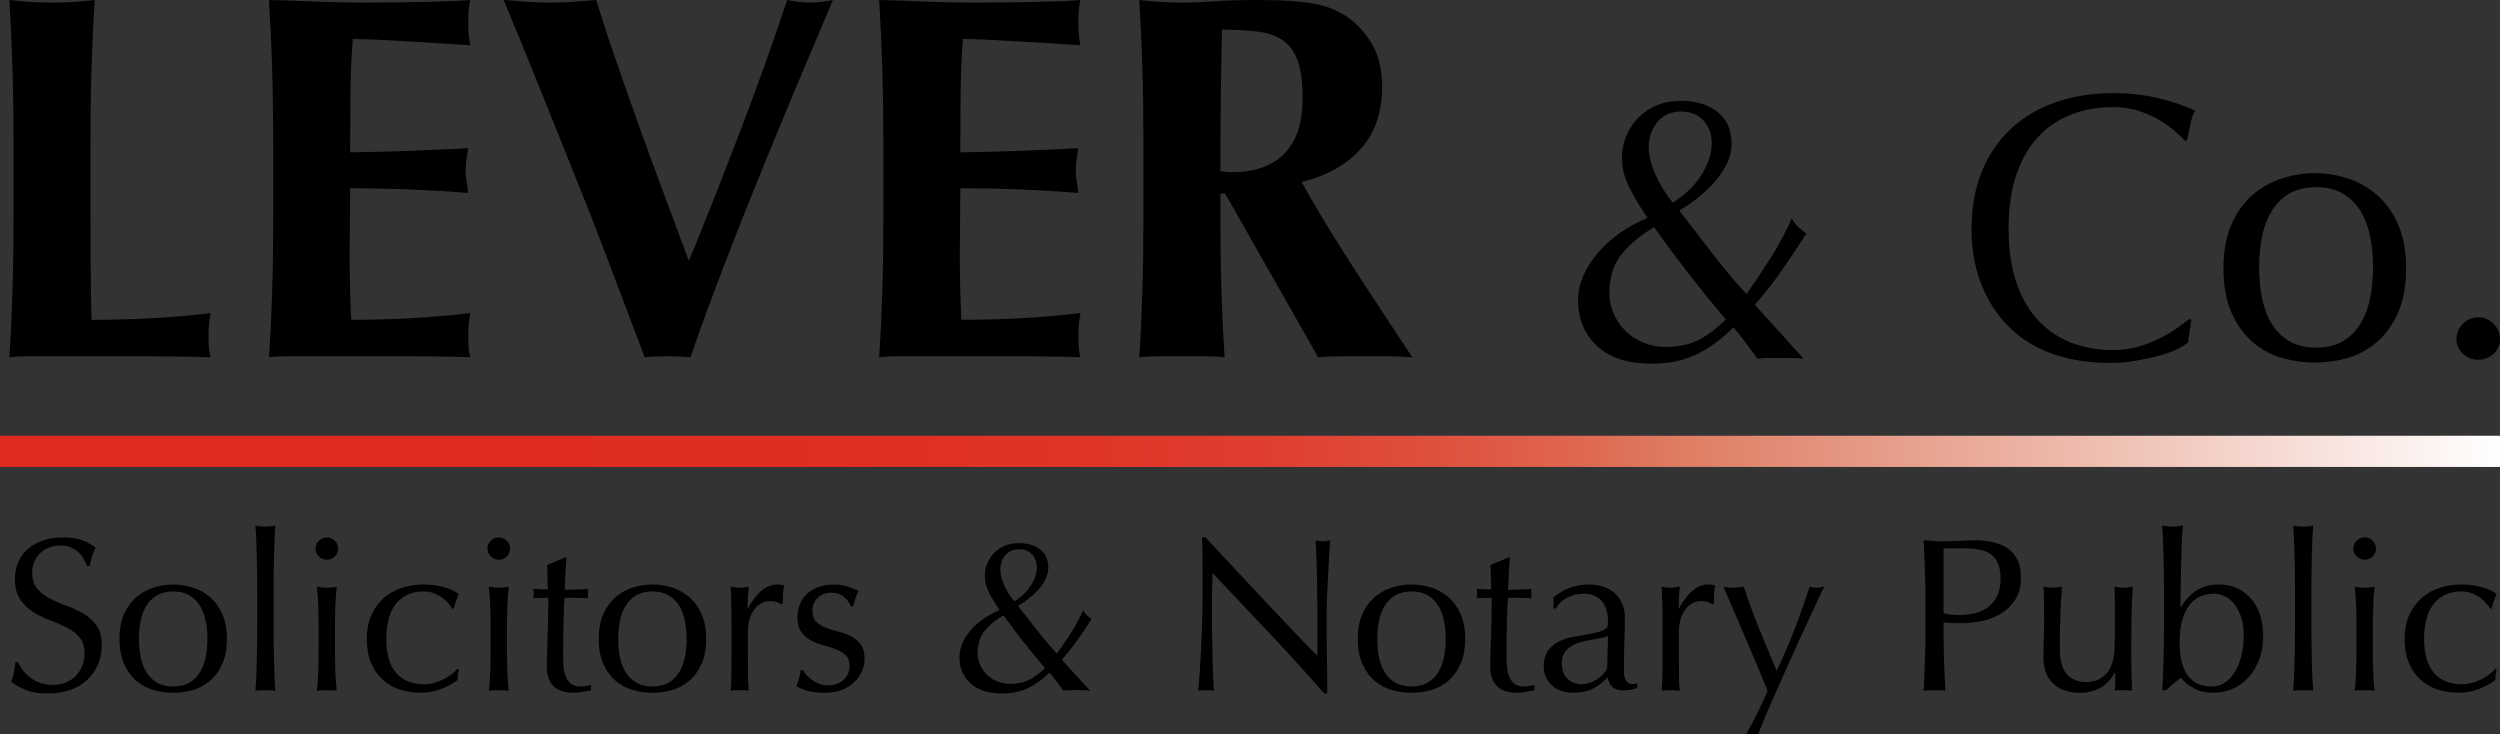 <?xml version="1.0" encoding="utf-8"?>
<!-- Generator: Adobe Illustrator 28.3.0, SVG Export Plug-In . SVG Version: 6.00 Build 0)  -->
<svg version="1.1" id="Layer_1" xmlns="http://www.w3.org/2000/svg" xmlns:xlink="http://www.w3.org/1999/xlink" x="0px" y="0px"
	 viewBox="0 0 1371.64 402.88" style="enable-background:new 0 0 1371.64 402.88;" xml:space="preserve">
<rect x="0" y="0" width="1371.64" height="402.88" fill="#333333" stroke="none"/>
<style type="text/css">
	.st0{fill:url(#SVGID_1_);}
</style>
<g>
	<path d="M6.84,36.95C6.46,24.68,5.89,12.37,5.13,0c3.23,0.38,6.75,0.71,10.56,1c3.8,0.29,8.08,0.43,12.84,0.43
		c4.75,0,9.03-0.14,12.84-0.43c3.8-0.29,7.32-0.62,10.56-1c-0.76,12.37-1.33,24.68-1.71,36.95c-0.38,12.27-0.57,26.3-0.57,42.09
		v38.81c0,10.84,0.04,21.31,0.14,31.39c0.09,10.09,0.24,18.83,0.43,26.25c10.84,0,21.69-0.29,32.53-0.86
		c10.84-0.57,21.78-1.52,32.82-2.85c-0.38,2.1-0.67,4-0.86,5.71c-0.19,1.71-0.29,4.09-0.29,7.13c0,3.05,0.09,5.42,0.29,7.13
		c0.19,1.71,0.47,3.14,0.86,4.28c-5.14-0.19-11.46-0.33-18.98-0.43c-7.52-0.1-17.84-0.14-30.96-0.14c-11.61,0-21.02,0-28.25,0
		c-7.04,0-12.7,0-16.98,0s-7.52,0.04-9.7,0.14c-2.19,0.09-4.04,0.24-5.56,0.43c0.76-11.79,1.33-23.83,1.71-36.1
		c0.38-12.27,0.57-26.3,0.57-42.09V79.04C7.41,63.26,7.22,49.22,6.84,36.95z"/>
	<path d="M149.29,36.95c-0.38-12.27-0.95-24.58-1.71-36.95c8.56,0.19,17.02,0.48,25.4,0.86c8.37,0.38,16.84,0.57,25.4,0.57
		c14.08,0,26.58-0.14,37.52-0.43c10.94-0.29,18.31-0.62,22.11-1c-0.76,3.05-1.14,7.04-1.14,11.98c0,3.05,0.09,5.42,0.29,7.13
		c0.19,1.71,0.47,3.62,0.86,5.71c-5.52-0.38-11.56-0.76-18.12-1.14c-6.56-0.38-12.94-0.76-19.12-1.14
		c-6.18-0.38-11.75-0.66-16.69-0.86c-4.95-0.19-8.47-0.29-10.56-0.29c-0.76,10.46-1.19,20.83-1.28,31.1
		c-0.1,10.27-0.14,20.64-0.14,31.1c12.36-0.19,23.54-0.47,33.53-0.86c9.99-0.38,20.4-0.86,31.25-1.43
		c-0.57,3.24-0.95,5.71-1.14,7.42c-0.19,1.71-0.29,3.52-0.29,5.42c0,1.53,0.14,3.09,0.43,4.71c0.29,1.62,0.62,3.95,1,6.99
		c-21.69-1.71-43.28-2.57-64.78-2.57c0,6.09-0.05,12.18-0.14,18.26c-0.1,6.09-0.14,12.18-0.14,18.26c0,12.37,0.29,24.26,0.86,35.67
		c10.84,0,21.69-0.29,32.53-0.86c10.84-0.57,21.78-1.52,32.82-2.85c-0.38,2.1-0.67,4-0.86,5.71c-0.19,1.71-0.29,4.09-0.29,7.13
		c0,3.05,0.09,5.42,0.29,7.13c0.19,1.71,0.47,3.14,0.86,4.28c-5.14-0.19-11.46-0.33-18.98-0.43c-7.52-0.1-17.84-0.14-30.96-0.14
		c-11.61,0-21.02,0-28.25,0c-7.04,0-12.7,0-16.98,0s-7.52,0.04-9.7,0.14c-2.19,0.09-4.04,0.24-5.56,0.43
		c0.76-11.79,1.33-23.83,1.71-36.1c0.38-12.27,0.57-26.3,0.57-42.09V79.04C149.86,63.26,149.67,49.22,149.29,36.95z"/>
	<path d="M377.93,143.25c9.89-24.16,19.5-48.46,28.82-72.91C416.07,45.9,424.45,22.45,431.87,0c4.75,0.95,8.94,1.43,12.56,1.43
		c3.61,0,7.8-0.47,12.56-1.43c-4.76,11.23-10.46,24.73-17.12,40.52c-6.66,15.79-13.6,32.53-20.83,50.22
		c-7.23,17.69-14.37,35.67-21.4,53.93c-7.04,18.26-13.32,35.38-18.83,51.36c-3.81-0.38-7.99-0.57-12.56-0.57
		c-4.57,0-8.75,0.19-12.56,0.57c-2.85-7.61-6.33-16.84-10.42-27.68c-4.09-10.84-8.47-22.35-13.13-34.53
		c-4.66-12.17-9.56-24.63-14.7-37.38c-5.14-12.74-10.09-25.06-14.84-36.95c-4.76-11.89-9.23-22.97-13.41-33.24
		C283,15.98,279.39,7.23,276.35,0c4.37,0.38,8.7,0.71,12.98,1c4.28,0.29,8.51,0.43,12.7,0.43c4.18,0,8.37-0.14,12.56-0.43
		c4.18-0.29,8.37-0.62,12.56-1c3.23,10.66,6.89,21.88,10.99,33.67c4.09,11.8,8.32,23.83,12.7,36.1
		c4.37,12.27,8.89,24.59,13.55,36.95C369.04,119.09,373.55,131.26,377.93,143.25z"/>
	<path d="M484.06,36.95c-0.38-12.27-0.95-24.58-1.71-36.95c8.56,0.19,17.02,0.48,25.4,0.86c8.37,0.38,16.84,0.57,25.4,0.57
		c14.08,0,26.58-0.14,37.52-0.43c10.94-0.29,18.31-0.62,22.11-1c-0.76,3.05-1.14,7.04-1.14,11.98c0,3.05,0.09,5.42,0.29,7.13
		c0.19,1.71,0.47,3.62,0.86,5.71c-5.52-0.38-11.56-0.76-18.12-1.14c-6.56-0.38-12.94-0.76-19.12-1.14
		c-6.18-0.38-11.75-0.66-16.69-0.86c-4.95-0.19-8.47-0.29-10.56-0.29c-0.76,10.46-1.19,20.83-1.28,31.1
		c-0.1,10.27-0.14,20.64-0.14,31.1c12.36-0.19,23.54-0.47,33.53-0.86c9.99-0.38,20.4-0.86,31.25-1.43
		c-0.57,3.24-0.95,5.71-1.14,7.42c-0.19,1.71-0.29,3.52-0.29,5.42c0,1.53,0.14,3.09,0.43,4.71c0.29,1.62,0.62,3.95,1,6.99
		c-21.69-1.71-43.28-2.57-64.78-2.57c0,6.09-0.05,12.18-0.14,18.26c-0.1,6.09-0.14,12.18-0.14,18.26c0,12.37,0.29,24.26,0.86,35.67
		c10.84,0,21.69-0.29,32.53-0.86c10.84-0.57,21.78-1.52,32.82-2.85c-0.38,2.1-0.67,4-0.86,5.71c-0.19,1.71-0.29,4.09-0.29,7.13
		c0,3.05,0.09,5.42,0.29,7.13c0.19,1.71,0.47,3.14,0.86,4.28c-5.14-0.19-11.46-0.33-18.98-0.43c-7.52-0.1-17.84-0.14-30.96-0.14
		c-11.61,0-21.02,0-28.25,0c-7.04,0-12.7,0-16.98,0s-7.52,0.04-9.7,0.14c-2.19,0.09-4.04,0.24-5.56,0.43
		c0.76-11.79,1.33-23.83,1.71-36.1c0.38-12.27,0.57-26.3,0.57-42.09V79.04C484.63,63.26,484.44,49.22,484.06,36.95z"/>
	<path d="M669.59,106.15v11.7c0,15.79,0.19,29.82,0.57,42.09c0.38,12.27,0.95,24.3,1.71,36.1c-3.24-0.38-6.76-0.57-10.56-0.57
		c-3.81,0-8.09,0-12.84,0c-4.76,0-9.04,0-12.84,0c-3.81,0-7.33,0.19-10.56,0.57c0.76-11.79,1.33-23.83,1.71-36.1
		c0.38-12.27,0.57-26.3,0.57-42.09V79.04c0-15.79-0.19-29.82-0.57-42.09c-0.38-12.27-0.95-24.58-1.71-36.95
		c3.23,0.38,6.75,0.71,10.56,1c3.8,0.29,8.08,0.43,12.84,0.43c5.14,0,10.99-0.24,17.55-0.71c6.56-0.47,14.7-0.71,24.4-0.71
		c7.23,0,13.41,0.19,18.55,0.57c5.14,0.38,9.56,0.95,13.27,1.71c3.71,0.76,6.94,1.76,9.7,3c2.76,1.24,5.37,2.71,7.85,4.42
		c5.71,4.19,10.22,9.37,13.55,15.55c3.33,6.18,4.99,13.55,4.99,22.11c0,13.89-3.81,25.21-11.41,33.96
		c-7.61,8.75-18.55,14.94-32.82,18.55c9.13,16.17,18.93,32.29,29.39,48.37c10.46,16.08,20.92,32.01,31.39,47.8
		c-4.38-0.38-8.66-0.57-12.84-0.57c-4.19,0-8.47,0-12.84,0c-4.38,0-8.7,0-12.98,0c-4.28,0-8.61,0.19-12.98,0.57l-51.08-89.89H669.59
		z M714.68,53.65c0-8.37-0.86-15.03-2.57-19.98c-1.71-4.94-4.33-8.7-7.85-11.27c-3.52-2.57-8.09-4.23-13.7-4.99
		c-5.61-0.76-12.32-1.14-20.12-1.14c-0.57,25.87-0.86,51.75-0.86,77.62c1.14,0.19,2.23,0.33,3.28,0.43c1.04,0.1,2.04,0.14,3,0.14
		c12.56,0,22.16-3.38,28.82-10.13C711.35,77.57,714.68,67.34,714.68,53.65z"/>
	<path d="M889.92,86.81c0-4.48,0.8-8.61,2.41-12.39c1.6-3.78,3.84-7.1,6.7-9.97c2.86-2.87,6.25-5.11,10.16-6.72
		c3.91-1.61,8.23-2.42,12.98-2.42c8.09,0,14.76,1.99,20,5.98c5.23,3.99,7.85,9.84,7.85,17.53c0,3.92-0.91,7.7-2.72,11.34
		c-1.82,3.64-4.16,7.03-7.01,10.18c-2.86,3.15-5.97,6.02-9.32,8.61c-3.35,2.59-6.56,4.8-9.63,6.61
		c6.28,8.12,12.42,16.06,18.43,23.83c6,7.77,12.14,15.09,18.43,21.94c5.03-7.14,9.6-13.96,13.71-20.47
		c4.12-6.51,7.85-13.54,11.2-21.1c0.84,1.82,1.99,3.4,3.45,4.72c1.47,1.33,2.96,2.56,4.5,3.68c-4.33,6.72-8.66,13.23-12.98,19.53
		c-4.33,6.3-9.42,12.81-15.29,19.53l26.8,29.61c-2.23-0.28-4.47-0.42-6.7-0.42c-2.23,0-4.47,0-6.7,0c-1.96,0-3.95,0-5.97,0
		c-2.03,0-4.01,0.14-5.97,0.42c-1.12-1.54-2.83-3.88-5.13-7.03c-2.3-3.15-4.99-6.54-8.06-10.18c-6.14,6.16-12.74,11.02-19.79,14.59
		c-7.05,3.57-15.53,5.35-25.44,5.35c-5.44,0-10.57-0.67-15.39-1.99c-4.82-1.33-9.04-3.46-12.67-6.4c-3.63-2.94-6.53-6.61-8.69-11.02
		c-2.17-4.41-3.25-9.55-3.25-15.43c0-4.62,0.97-9.13,2.93-13.54c1.95-4.41,4.64-8.61,8.06-12.6c3.42-3.99,7.43-7.59,12.04-10.81
		c4.61-3.22,9.63-5.95,15.08-8.19c-4.05-5.88-7.4-11.48-10.05-16.8C891.25,97.45,889.92,92.13,889.92,86.81z M883.01,160.94
		c0,3.78,0.77,7.46,2.3,11.02c1.53,3.57,3.66,6.72,6.39,9.45c2.72,2.73,5.97,4.9,9.74,6.51c3.77,1.61,7.88,2.42,12.35,2.42
		c7.12,0,13.19-1.29,18.22-3.88c5.03-2.59,9.98-6.33,14.87-11.23c-7.12-8.4-13.89-16.73-20.31-24.99
		c-6.42-8.26-12.77-16.8-19.05-25.62c-7.68,4.62-13.68,9.66-18.01,15.12C885.17,145.19,883.01,152.26,883.01,160.94z M939.13,78.62
		c0-5.04-1.5-9.2-4.5-12.49c-3-3.29-7.09-4.94-12.25-4.94c-5.44,0-9.77,1.89-12.98,5.67c-3.21,3.78-4.82,8.47-4.82,14.07
		c0,4.2,1.22,9.1,3.66,14.7c2.44,5.6,5.62,10.78,9.53,15.54c7.12-4.48,12.46-9.69,16.02-15.64
		C937.35,89.58,939.13,83.94,939.13,78.62z"/>
	<path d="M1194.52,191.56c-2.69,1.32-5.94,2.49-9.74,3.53c-3.8,1.04-8.05,1.97-12.74,2.8c-4.7,0.83-9.6,1.25-14.71,1.25
		c-10.91,0-20.99-1.56-30.25-4.67c-9.25-3.11-17.23-7.85-23.93-14.22c-6.7-6.37-11.95-14.15-15.74-23.36
		c-3.8-9.2-5.7-19.69-5.7-31.46c0-11.76,1.9-22.25,5.7-31.46c3.8-9.2,9.11-16.99,15.95-23.36c6.84-6.36,15.02-11.21,24.55-14.53
		c9.53-3.32,20.02-4.98,31.49-4.98c9.11,0,17.43,0.93,24.96,2.8c7.53,1.87,14.19,4.12,19.99,6.75c-1.11,1.94-2,4.57-2.69,7.89
		c-0.69,3.32-1.24,6.09-1.66,8.31l-1.24,0.41c-1.38-1.66-3.31-3.53-5.8-5.61c-2.49-2.08-5.39-4.08-8.7-6.02
		c-3.31-1.94-7.04-3.56-11.19-4.88c-4.14-1.31-8.7-1.97-13.67-1.97c-8.15,0-15.71,1.32-22.68,3.94
		c-6.98,2.63-13.05,6.68-18.23,12.15c-5.18,5.47-9.22,12.39-12.12,20.76c-2.9,8.38-4.35,18.31-4.35,29.8
		c0,11.49,1.45,21.42,4.35,29.8c2.9,8.38,6.94,15.3,12.12,20.76c5.18,5.47,11.26,9.52,18.23,12.15c6.97,2.63,14.53,3.94,22.68,3.94
		c4.97,0,9.56-0.62,13.78-1.87c4.21-1.25,8.08-2.73,11.6-4.46c3.52-1.73,6.7-3.6,9.53-5.61c2.83-2.01,5.21-3.77,7.15-5.29l0.83,0.83
		l-1.86,12.25C1199.18,189.04,1197.21,190.25,1194.52,191.56z"/>
	<path d="M1219.91,147.29c0-9.52,1.48-17.6,4.43-24.25c2.95-6.65,6.84-12.04,11.65-16.17c4.81-4.13,10.21-7.14,16.19-9.03
		c5.98-1.89,11.92-2.84,17.84-2.84c6.05,0,12.03,0.95,17.94,2.84c5.91,1.89,11.27,4.9,16.08,9.03c4.81,4.13,8.69,9.52,11.65,16.17
		c2.95,6.65,4.43,14.73,4.43,24.25c0,9.52-1.48,17.61-4.43,24.25c-2.96,6.65-6.84,12.04-11.65,16.17
		c-4.81,4.13-10.17,7.03-16.08,8.71c-5.91,1.68-11.89,2.52-17.94,2.52c-5.91,0-11.86-0.84-17.84-2.52
		c-5.98-1.68-11.38-4.58-16.19-8.71c-4.81-4.13-8.7-9.52-11.65-16.17C1221.39,164.89,1219.91,156.81,1219.91,147.29z
		 M1239.48,146.71c0,5.68,0.5,11.15,1.51,16.43c1.01,5.27,2.72,9.97,5.14,14.09c2.42,4.13,5.65,7.4,9.68,9.84
		c4.03,2.43,9,3.65,14.92,3.65c5.91,0,10.89-1.22,14.92-3.65c4.03-2.43,7.26-5.71,9.68-9.84c2.42-4.12,4.13-8.82,5.14-14.09
		c1.01-5.27,1.51-10.75,1.51-16.43s-0.5-11.15-1.51-16.43c-1.01-5.27-2.72-9.97-5.14-14.09c-2.42-4.12-5.65-7.4-9.68-9.84
		c-4.03-2.43-9.01-3.65-14.92-3.65c-5.92,0-10.89,1.22-14.92,3.65c-4.03,2.43-7.26,5.71-9.68,9.84c-2.42,4.13-4.13,8.82-5.14,14.09
		S1239.48,141.03,1239.48,146.71z"/>
	<path d="M1347.77,186.03c0-3.22,1.18-6.02,3.56-8.4c2.37-2.38,5.16-3.57,8.38-3.57c3.21,0,6,1.19,8.38,3.57
		c2.37,2.38,3.56,5.18,3.56,8.4c0,3.22-1.19,5.92-3.56,8.08c-2.38,2.17-5.17,3.25-8.38,3.25c-3.21,0-6-1.09-8.38-3.25
		C1348.96,191.95,1347.77,189.25,1347.77,186.03z"/>
	<path d="M12.49,367.68c1.09,1.48,2.43,2.82,4,4.02c1.58,1.2,3.41,2.18,5.52,2.94c2.1,0.76,4.45,1.14,7.03,1.14
		c2.67,0,5.07-0.46,7.22-1.38c2.14-0.92,3.96-2.16,5.46-3.72c1.49-1.56,2.65-3.4,3.46-5.52c0.81-2.12,1.21-4.38,1.21-6.78
		c0-3.68-0.95-6.6-2.85-8.77c-1.9-2.16-4.27-3.96-7.09-5.4c-2.83-1.44-5.88-2.76-9.16-3.96c-3.27-1.2-6.33-2.7-9.16-4.5
		c-2.83-1.8-5.2-4.1-7.09-6.9c-1.9-2.8-2.85-6.56-2.85-11.29c0-3.36,0.61-6.42,1.82-9.19c1.21-2.76,2.97-5.14,5.28-7.15
		c2.3-2,5.07-3.56,8.31-4.68c3.23-1.12,6.87-1.68,10.91-1.68c3.88,0,7.24,0.46,10.07,1.38c2.83,0.92,5.46,2.34,7.88,4.26
		c-0.73,1.36-1.33,2.8-1.82,4.32c-0.49,1.52-0.97,3.44-1.46,5.76h-1.45c-0.41-1.12-0.95-2.34-1.64-3.66
		c-0.69-1.32-1.62-2.54-2.79-3.66c-1.17-1.12-2.57-2.06-4.18-2.82c-1.62-0.76-3.56-1.14-5.82-1.14c-2.26,0-4.35,0.36-6.25,1.08
		c-1.9,0.72-3.56,1.74-4.97,3.06c-1.42,1.32-2.51,2.9-3.27,4.74c-0.77,1.84-1.15,3.84-1.15,6c0,3.76,0.95,6.72,2.85,8.89
		c1.9,2.16,4.26,3.98,7.09,5.46c2.83,1.48,5.88,2.8,9.16,3.96c3.27,1.16,6.33,2.58,9.16,4.26c2.83,1.68,5.19,3.84,7.09,6.48
		c1.9,2.64,2.85,6.16,2.85,10.57c0,3.68-0.67,7.17-2,10.45c-1.33,3.28-3.27,6.15-5.82,8.59c-2.55,2.44-5.66,4.32-9.34,5.64
		c-3.68,1.32-7.86,1.98-12.55,1.98c-5.01,0-9.08-0.66-12.19-1.98c-3.11-1.32-5.72-2.82-7.82-4.5c0.73-1.84,1.23-3.5,1.52-4.98
		c0.28-1.48,0.55-3.38,0.79-5.7h1.46C10.53,364.74,11.4,366.2,12.49,367.68z"/>
	<path d="M65.55,350.57c0-5.44,0.87-10.07,2.61-13.87c1.74-3.8,4.02-6.88,6.85-9.25c2.83-2.36,6-4.08,9.52-5.16
		c3.52-1.08,7.01-1.62,10.49-1.62c3.56,0,7.07,0.54,10.55,1.62c3.48,1.08,6.63,2.8,9.46,5.16c2.83,2.36,5.11,5.44,6.85,9.25
		c1.74,3.8,2.61,8.43,2.61,13.87c0,5.44-0.87,10.07-2.61,13.87c-1.74,3.8-4.02,6.89-6.85,9.25c-2.83,2.36-5.98,4.02-9.46,4.98
		c-3.48,0.96-6.99,1.44-10.55,1.44c-3.48,0-6.97-0.48-10.49-1.44c-3.52-0.96-6.69-2.62-9.52-4.98c-2.83-2.36-5.11-5.44-6.85-9.25
		C66.42,360.64,65.55,356.02,65.55,350.57z M76.22,350.57c0,3.36,0.3,6.6,0.91,9.73c0.61,3.12,1.64,5.9,3.09,8.35
		c1.46,2.44,3.4,4.38,5.82,5.82c2.43,1.44,5.42,2.16,8.97,2.16c3.56,0,6.55-0.72,8.97-2.16c2.43-1.44,4.37-3.38,5.82-5.82
		c1.46-2.44,2.49-5.22,3.09-8.35c0.61-3.12,0.91-6.36,0.91-9.73s-0.3-6.6-0.91-9.73c-0.61-3.12-1.64-5.9-3.09-8.35
		c-1.45-2.44-3.4-4.38-5.82-5.82c-2.43-1.44-5.42-2.16-8.97-2.16c-3.56,0-6.55,0.72-8.97,2.16c-2.43,1.44-4.37,3.38-5.82,5.82
		c-1.46,2.44-2.49,5.22-3.09,8.35C76.53,343.97,76.22,347.21,76.22,350.57z"/>
	<path d="M141.05,314.07c-0.04-3.2-0.1-6.36-0.18-9.49c-0.08-3.12-0.18-6.1-0.3-8.95c-0.12-2.84-0.26-5.26-0.42-7.26
		c2.26,0.4,4.08,0.6,5.46,0.6c1.37,0,3.19-0.2,5.46-0.6c-0.16,2-0.3,4.42-0.42,7.26c-0.12,2.84-0.22,5.82-0.3,8.95
		c-0.08,3.12-0.14,6.29-0.18,9.49c-0.04,3.2-0.06,6.16-0.06,8.89v21.73c0,2.72,0.02,5.69,0.06,8.89c0.04,3.2,0.1,6.36,0.18,9.49
		c0.08,3.12,0.18,6.08,0.3,8.89c0.12,2.8,0.26,5.12,0.42,6.96c-1.86-0.16-3.68-0.24-5.46-0.24c-1.78,0-3.6,0.08-5.46,0.24
		c0.16-1.84,0.3-4.16,0.42-6.96c0.12-2.8,0.22-5.76,0.3-8.89c0.08-3.12,0.14-6.28,0.18-9.49c0.04-3.2,0.06-6.16,0.06-8.89v-21.73
		C141.11,320.23,141.09,317.27,141.05,314.07z"/>
	<path d="M173.13,300.98c0-1.68,0.61-3.12,1.82-4.32c1.21-1.2,2.67-1.8,4.37-1.8c1.7,0,3.15,0.6,4.37,1.8
		c1.21,1.2,1.82,2.64,1.82,4.32c0,1.68-0.61,3.12-1.82,4.32c-1.21,1.2-2.67,1.8-4.37,1.8c-1.7,0-3.15-0.6-4.37-1.8
		C173.73,304.1,173.13,302.66,173.13,300.98z M174.82,344.33c0-3.6-0.06-7.39-0.18-11.35c-0.12-3.96-0.38-7.66-0.79-11.11
		c2.26,0.4,4.08,0.6,5.46,0.6c1.37,0,3.19-0.2,5.46-0.6c-0.41,3.44-0.67,7.15-0.79,11.11c-0.12,3.96-0.18,7.75-0.18,11.35v12.49
		c0,3.6,0.06,7.39,0.18,11.35c0.12,3.96,0.38,7.55,0.79,10.75c-1.86-0.16-3.68-0.24-5.46-0.24c-1.78,0-3.6,0.08-5.46,0.24
		c0.4-3.2,0.67-6.78,0.79-10.75c0.12-3.96,0.18-7.75,0.18-11.35V344.33z"/>
	<path d="M201.26,350.57c0-5.2,0.89-9.69,2.67-13.45c1.78-3.76,4.1-6.86,6.97-9.31c2.87-2.44,6.16-4.24,9.88-5.4
		c3.72-1.16,7.52-1.74,11.4-1.74c4.45,0,8.43,0.54,11.95,1.62c3.52,1.08,6.04,2.3,7.58,3.66c-0.57,1.2-1.07,2.46-1.52,3.78
		c-0.45,1.32-0.83,2.7-1.15,4.14h-0.97c-0.57-1.04-1.33-2.1-2.3-3.18s-2.12-2.08-3.46-3c-1.33-0.92-2.81-1.68-4.43-2.28
		c-1.62-0.6-3.4-0.9-5.34-0.9c-3.64,0-6.77,0.66-9.4,1.98c-2.63,1.32-4.77,3.14-6.43,5.46c-1.66,2.32-2.87,5.06-3.64,8.22
		c-0.77,3.16-1.15,6.59-1.15,10.27c0,8.25,1.78,14.47,5.34,18.67c3.56,4.2,8.77,6.3,15.64,6.3c1.62,0,3.27-0.22,4.97-0.66
		c1.7-0.44,3.35-1.04,4.97-1.8c1.62-0.76,3.13-1.66,4.55-2.7c1.41-1.04,2.65-2.16,3.7-3.36l0.61,0.36
		c-0.41,1.92-0.65,3.88-0.73,5.88c-2.43,1.92-5.44,3.56-9.04,4.92c-3.6,1.36-7.34,2.04-11.22,2.04c-3.48,0-6.97-0.5-10.49-1.5
		c-3.52-1-6.69-2.68-9.52-5.04c-2.83-2.36-5.11-5.42-6.85-9.19C202.13,360.62,201.26,356.02,201.26,350.57z"/>
	<path d="M267.48,300.98c0-1.68,0.61-3.12,1.82-4.32c1.21-1.2,2.67-1.8,4.37-1.8c1.7,0,3.15,0.6,4.37,1.8
		c1.21,1.2,1.82,2.64,1.82,4.32c0,1.68-0.61,3.12-1.82,4.32c-1.21,1.2-2.67,1.8-4.37,1.8c-1.7,0-3.15-0.6-4.37-1.8
		C268.09,304.1,267.48,302.66,267.48,300.98z M269.18,344.33c0-3.6-0.06-7.39-0.18-11.35c-0.12-3.96-0.38-7.66-0.79-11.11
		c2.26,0.4,4.08,0.6,5.46,0.6c1.37,0,3.19-0.2,5.46-0.6c-0.41,3.44-0.67,7.15-0.79,11.11c-0.12,3.96-0.18,7.75-0.18,11.35v12.49
		c0,3.6,0.06,7.39,0.18,11.35c0.12,3.96,0.38,7.55,0.79,10.75c-1.86-0.16-3.68-0.24-5.46-0.24c-1.78,0-3.6,0.08-5.46,0.24
		c0.4-3.2,0.67-6.78,0.79-10.75c0.12-3.96,0.18-7.75,0.18-11.35V344.33z"/>
	<path d="M310.78,305.78c-0.24,3.04-0.42,6.02-0.55,8.95c-0.12,2.92-0.26,5.86-0.42,8.83c0.89,0,2.55-0.02,4.97-0.06
		c2.43-0.04,5.05-0.14,7.88-0.3c-0.08,0.24-0.12,0.68-0.12,1.32v1.2v1.32c0,0.56,0.04,0.96,0.12,1.2c-1.05-0.08-2.14-0.14-3.27-0.18
		c-1.13-0.04-2.35-0.06-3.64-0.06h-5.94c-0.08,0.32-0.18,1.6-0.3,3.84c-0.12,2.24-0.22,4.9-0.3,7.99c-0.08,3.08-0.14,6.3-0.18,9.67
		c-0.04,3.36-0.06,6.36-0.06,9.01c0,2.24,0.06,4.44,0.18,6.6c0.12,2.16,0.5,4.1,1.15,5.82c0.65,1.72,1.62,3.1,2.91,4.14
		c1.29,1.04,3.15,1.56,5.58,1.56c0.65,0,1.52-0.08,2.61-0.24c1.09-0.16,2.04-0.36,2.85-0.6v2.88c-1.38,0.24-2.89,0.54-4.55,0.9
		c-1.66,0.36-3.26,0.54-4.79,0.54c-5.09,0-8.85-1.24-11.28-3.72c-2.43-2.48-3.64-6.12-3.64-10.93c0-2.16,0.04-4.5,0.12-7.02
		c0.08-2.52,0.18-5.28,0.3-8.29c0.12-3,0.22-6.32,0.3-9.97c0.08-3.64,0.12-7.7,0.12-12.19h-3.88c-0.65,0-1.33,0.02-2.06,0.06
		c-0.73,0.04-1.5,0.1-2.3,0.18c0.08-0.48,0.14-0.94,0.18-1.38c0.04-0.44,0.06-0.9,0.06-1.38c0-0.4-0.02-0.8-0.06-1.2
		c-0.04-0.4-0.1-0.8-0.18-1.2c3.64,0.24,6.31,0.36,8,0.36c-0.08-1.6-0.14-3.6-0.18-6c-0.04-2.4-0.14-4.88-0.3-7.44l10.07-4.2H310.78
		z"/>
	<path d="M328.49,350.57c0-5.44,0.87-10.07,2.61-13.87c1.74-3.8,4.02-6.88,6.85-9.25c2.83-2.36,6-4.08,9.52-5.16
		c3.52-1.08,7.01-1.62,10.49-1.62c3.56,0,7.07,0.54,10.55,1.62c3.48,1.08,6.63,2.8,9.46,5.16c2.83,2.36,5.11,5.44,6.85,9.25
		c1.74,3.8,2.61,8.43,2.61,13.87c0,5.44-0.87,10.07-2.61,13.87c-1.74,3.8-4.02,6.89-6.85,9.25c-2.83,2.36-5.98,4.02-9.46,4.98
		c-3.48,0.96-6.99,1.44-10.55,1.44c-3.48,0-6.97-0.48-10.49-1.44c-3.52-0.96-6.69-2.62-9.52-4.98c-2.83-2.36-5.11-5.44-6.85-9.25
		C329.35,360.64,328.49,356.02,328.49,350.57z M339.16,350.57c0,3.36,0.3,6.6,0.91,9.73c0.61,3.12,1.64,5.9,3.09,8.35
		c1.46,2.44,3.4,4.38,5.82,5.82c2.43,1.44,5.42,2.16,8.97,2.16c3.56,0,6.55-0.72,8.97-2.16c2.43-1.44,4.37-3.38,5.82-5.82
		c1.46-2.44,2.49-5.22,3.09-8.35c0.61-3.12,0.91-6.36,0.91-9.73s-0.3-6.6-0.91-9.73c-0.61-3.12-1.64-5.9-3.09-8.35
		c-1.45-2.44-3.4-4.38-5.82-5.82c-2.43-1.44-5.42-2.16-8.97-2.16c-3.56,0-6.55,0.72-8.97,2.16c-2.43,1.44-4.37,3.38-5.82,5.82
		c-1.46,2.44-2.49,5.22-3.09,8.35C339.46,343.97,339.16,347.21,339.16,350.57z"/>
	<path d="M426.3,330.4c-1.17-0.4-2.36-0.6-3.58-0.6c-1.94,0-3.68,0.44-5.22,1.32c-1.54,0.88-2.83,2.06-3.88,3.54
		c-1.05,1.48-1.86,3.24-2.43,5.28c-0.57,2.04-0.85,4.22-0.85,6.54v13.21c0,5.36,0.02,9.47,0.06,12.31c0.04,2.84,0.18,5.14,0.42,6.9
		c-1.62-0.16-3.24-0.24-4.85-0.24c-1.78,0-3.48,0.08-5.09,0.24c0.24-2.72,0.38-6.42,0.42-11.11c0.04-4.68,0.06-10.43,0.06-17.23
		v-3.84c0-3.12-0.02-6.72-0.06-10.81c-0.04-4.08-0.18-8.77-0.42-14.05c0.89,0.16,1.74,0.3,2.55,0.42c0.81,0.12,1.66,0.18,2.55,0.18
		c0.73,0,1.5-0.06,2.3-0.18c0.81-0.12,1.66-0.26,2.55-0.42c-0.32,2.88-0.51,5.16-0.55,6.84c-0.04,1.68-0.06,3.28-0.06,4.8l0.24,0.12
		c4.77-8.65,10.11-12.97,16.01-12.97c0.73,0,1.35,0.04,1.88,0.12c0.52,0.08,1.19,0.28,2,0.6c-0.41,0.96-0.65,2.42-0.73,4.38
		c-0.08,1.96-0.12,3.74-0.12,5.34l-0.85,0.6C428.26,331.24,427.47,330.8,426.3,330.4z"/>
	<path d="M442.55,370.39c0.85,0.96,1.86,1.86,3.03,2.7c1.17,0.84,2.51,1.54,4,2.1c1.5,0.56,3.09,0.84,4.79,0.84
		c1.53,0,3.01-0.24,4.43-0.72c1.41-0.48,2.67-1.16,3.76-2.04c1.09-0.88,1.96-2,2.61-3.36c0.65-1.36,0.97-2.92,0.97-4.68
		c0-2.48-0.71-4.38-2.12-5.7c-1.42-1.32-3.17-2.4-5.28-3.24c-2.1-0.84-4.41-1.58-6.91-2.22c-2.51-0.64-4.81-1.54-6.91-2.7
		c-2.1-1.16-3.86-2.7-5.28-4.62c-1.42-1.92-2.12-4.56-2.12-7.92c0-2.64,0.44-5.06,1.33-7.26c0.89-2.2,2.18-4.1,3.88-5.7
		c1.7-1.6,3.8-2.86,6.31-3.78c2.51-0.92,5.38-1.38,8.61-1.38c2.99,0,5.52,0.4,7.58,1.2c2.06,0.8,4.02,1.52,5.88,2.16
		c-0.65,1.2-1.25,2.68-1.82,4.44c-0.57,1.76-0.93,3.12-1.09,4.08h-1.46c-0.65-1.92-1.9-3.64-3.76-5.16
		c-1.86-1.52-4.16-2.28-6.91-2.28c-1.21,0-2.43,0.2-3.64,0.6c-1.21,0.4-2.3,1-3.27,1.8c-0.97,0.8-1.78,1.84-2.43,3.12
		c-0.65,1.28-0.97,2.8-0.97,4.56c0,2.56,0.71,4.54,2.12,5.94c1.41,1.4,3.17,2.5,5.28,3.3c2.1,0.8,4.41,1.5,6.91,2.1
		c2.51,0.6,4.81,1.44,6.91,2.52c2.1,1.08,3.86,2.58,5.28,4.5c1.41,1.92,2.12,4.56,2.12,7.92c0,2.32-0.51,4.6-1.52,6.85
		c-1.01,2.24-2.47,4.26-4.37,6.06c-1.9,1.8-4.18,3.2-6.85,4.2c-2.67,1-5.7,1.5-9.1,1.5c-3.72,0-6.83-0.36-9.34-1.08
		c-2.51-0.72-4.61-1.56-6.31-2.52c0.49-1.04,0.99-2.46,1.52-4.26c0.53-1.8,0.79-3.3,0.79-4.5h1.45
		C441.07,368.55,441.7,369.43,442.55,370.39z"/>
	<path d="M540.36,315.99c0-2.56,0.46-4.92,1.39-7.09c0.93-2.16,2.22-4.06,3.88-5.7c1.66-1.64,3.62-2.92,5.88-3.84
		c2.26-0.92,4.77-1.38,7.52-1.38c4.69,0,8.55,1.14,11.58,3.42c3.03,2.28,4.55,5.62,4.55,10.03c0,2.24-0.53,4.4-1.58,6.48
		c-1.05,2.08-2.41,4.02-4.06,5.82c-1.66,1.8-3.46,3.44-5.4,4.92c-1.94,1.48-3.8,2.74-5.58,3.78c3.64,4.64,7.2,9.19,10.67,13.63
		c3.48,4.44,7.03,8.63,10.67,12.55c2.91-4.08,5.56-7.99,7.94-11.71c2.38-3.72,4.55-7.74,6.49-12.07c0.49,1.04,1.15,1.94,2,2.7
		c0.85,0.76,1.72,1.46,2.61,2.1c-2.51,3.84-5.01,7.56-7.52,11.17c-2.51,3.6-5.46,7.33-8.85,11.17l15.52,16.93
		c-1.29-0.16-2.59-0.24-3.88-0.24c-1.29,0-2.59,0-3.88,0c-1.13,0-2.29,0-3.46,0c-1.17,0-2.33,0.08-3.46,0.24
		c-0.65-0.88-1.64-2.22-2.97-4.02c-1.33-1.8-2.89-3.74-4.67-5.82c-3.56,3.52-7.38,6.3-11.46,8.35c-4.08,2.04-9,3.06-14.74,3.06
		c-3.15,0-6.12-0.38-8.91-1.14s-5.24-1.98-7.34-3.66c-2.1-1.68-3.78-3.78-5.03-6.3c-1.25-2.52-1.88-5.46-1.88-8.83
		c0-2.64,0.56-5.22,1.7-7.74c1.13-2.52,2.69-4.92,4.67-7.2c1.98-2.28,4.31-4.34,6.97-6.18c2.67-1.84,5.58-3.4,8.73-4.68
		c-2.35-3.36-4.29-6.56-5.82-9.61C541.13,322.08,540.36,319.03,540.36,315.99z M536.36,358.38c0,2.16,0.44,4.26,1.33,6.3
		c0.89,2.04,2.12,3.84,3.7,5.4c1.58,1.56,3.46,2.8,5.64,3.72c2.18,0.92,4.57,1.38,7.16,1.38c4.12,0,7.64-0.74,10.55-2.22
		c2.91-1.48,5.78-3.62,8.61-6.42c-4.12-4.8-8.05-9.56-11.76-14.29c-3.72-4.72-7.4-9.61-11.04-14.65c-4.45,2.64-7.92,5.52-10.43,8.65
		C537.61,349.37,536.36,353.42,536.36,358.38z M568.86,311.31c0-2.88-0.87-5.26-2.61-7.15c-1.74-1.88-4.1-2.82-7.09-2.82
		c-3.15,0-5.66,1.08-7.52,3.24c-1.86,2.16-2.79,4.84-2.79,8.05c0,2.4,0.71,5.2,2.12,8.41c1.41,3.2,3.25,6.17,5.52,8.89
		c4.12-2.56,7.22-5.54,9.28-8.95C567.83,317.57,568.86,314.35,568.86,311.31z"/>
	<path d="M696.81,347.75c-10.51-11.17-21.02-22.27-31.53-33.32c-0.08,2.24-0.16,5.24-0.24,9.01c-0.08,3.76-0.12,8.89-0.12,15.37
		c0,1.68,0.02,3.76,0.06,6.24c0.04,2.48,0.08,5.08,0.12,7.81c0.04,2.72,0.1,5.48,0.18,8.29c0.08,2.8,0.16,5.4,0.24,7.8
		c0.08,2.4,0.16,4.5,0.24,6.3c0.08,1.8,0.16,3.02,0.24,3.66c-1.29-0.16-2.71-0.24-4.24-0.24c-1.62,0-3.11,0.08-4.49,0.24
		c0.16-0.8,0.34-2.28,0.55-4.44c0.2-2.16,0.38-4.74,0.55-7.74c0.16-3,0.34-6.26,0.55-9.79c0.2-3.52,0.36-7.04,0.49-10.57
		c0.12-3.52,0.22-6.96,0.3-10.33c0.08-3.36,0.12-6.36,0.12-9.01c0-7.68-0.02-14.29-0.06-19.81c-0.04-5.52-0.14-9.65-0.3-12.37h1.94
		c4.93,5.28,10.21,10.95,15.83,16.99c5.62,6.05,11.2,12.01,16.74,17.89c5.54,5.88,10.79,11.45,15.77,16.69
		c4.97,5.24,9.32,9.71,13.04,13.39v-16.33c0-8.41-0.06-16.59-0.18-24.56c-0.12-7.97-0.38-15.47-0.79-22.51
		c1.62,0.4,2.99,0.6,4.12,0.6c0.97,0,2.26-0.2,3.88-0.6c-0.16,1.76-0.34,4.4-0.55,7.92c-0.2,3.52-0.41,7.29-0.61,11.29
		c-0.2,4-0.38,7.92-0.55,11.77c-0.16,3.84-0.24,6.93-0.24,9.25c0,2,0,4.4,0,7.2c0,2.72,0.02,5.56,0.06,8.53
		c0.04,2.96,0.08,5.94,0.12,8.95c0.04,3,0.08,5.8,0.12,8.41c0.04,2.6,0.06,4.86,0.06,6.78c0,1.76,0,3.08,0,3.96h-1.7
		C717.22,369.83,707.32,358.92,696.81,347.75z"/>
	<path d="M744.95,350.57c0-5.44,0.87-10.07,2.61-13.87c1.74-3.8,4.02-6.88,6.85-9.25c2.83-2.36,6-4.08,9.52-5.16
		s7.01-1.62,10.49-1.62c3.56,0,7.07,0.54,10.55,1.62c3.48,1.08,6.63,2.8,9.46,5.16c2.83,2.36,5.11,5.44,6.85,9.25
		c1.74,3.8,2.61,8.43,2.61,13.87c0,5.44-0.87,10.07-2.61,13.87c-1.74,3.8-4.02,6.89-6.85,9.25c-2.83,2.36-5.98,4.02-9.46,4.98
		c-3.48,0.96-6.99,1.44-10.55,1.44c-3.48,0-6.97-0.48-10.49-1.44s-6.69-2.62-9.52-4.98c-2.83-2.36-5.11-5.44-6.85-9.25
		C745.82,360.64,744.95,356.02,744.95,350.57z M755.63,350.57c0,3.36,0.3,6.6,0.91,9.73c0.61,3.12,1.64,5.9,3.09,8.35
		c1.46,2.44,3.4,4.38,5.82,5.82c2.43,1.44,5.42,2.16,8.97,2.16c3.56,0,6.55-0.72,8.97-2.16c2.43-1.44,4.37-3.38,5.82-5.82
		c1.46-2.44,2.49-5.22,3.09-8.35c0.61-3.12,0.91-6.36,0.91-9.73s-0.3-6.6-0.91-9.73c-0.61-3.12-1.64-5.9-3.09-8.35
		c-1.45-2.44-3.4-4.38-5.82-5.82c-2.43-1.44-5.42-2.16-8.97-2.16c-3.56,0-6.55,0.72-8.97,2.16c-2.43,1.44-4.37,3.38-5.82,5.82
		c-1.46,2.44-2.49,5.22-3.09,8.35C755.93,343.97,755.63,347.21,755.63,350.57z"/>
	<path d="M828.39,305.78c-0.24,3.04-0.42,6.02-0.55,8.95c-0.12,2.92-0.26,5.86-0.42,8.83c0.89,0,2.55-0.02,4.97-0.06
		c2.43-0.04,5.05-0.14,7.88-0.3c-0.08,0.24-0.12,0.68-0.12,1.32v1.2v1.32c0,0.56,0.04,0.96,0.12,1.2c-1.05-0.08-2.14-0.14-3.27-0.18
		c-1.13-0.04-2.35-0.06-3.64-0.06h-5.94c-0.08,0.32-0.18,1.6-0.3,3.84c-0.12,2.24-0.22,4.9-0.3,7.99c-0.08,3.08-0.14,6.3-0.18,9.67
		c-0.04,3.36-0.06,6.36-0.06,9.01c0,2.24,0.06,4.44,0.18,6.6c0.12,2.16,0.5,4.1,1.15,5.82c0.65,1.72,1.62,3.1,2.91,4.14
		c1.29,1.04,3.15,1.56,5.58,1.56c0.65,0,1.52-0.08,2.61-0.24c1.09-0.16,2.04-0.36,2.85-0.6v2.88c-1.38,0.24-2.89,0.54-4.55,0.9
		c-1.66,0.36-3.26,0.54-4.79,0.54c-5.09,0-8.85-1.24-11.28-3.72c-2.43-2.48-3.64-6.12-3.64-10.93c0-2.16,0.04-4.5,0.12-7.02
		c0.08-2.52,0.18-5.28,0.3-8.29c0.12-3,0.22-6.32,0.3-9.97c0.08-3.64,0.12-7.7,0.12-12.19h-3.88c-0.65,0-1.33,0.02-2.06,0.06
		c-0.73,0.04-1.5,0.1-2.3,0.18c0.08-0.48,0.14-0.94,0.18-1.38c0.04-0.44,0.06-0.9,0.06-1.38c0-0.4-0.02-0.8-0.06-1.2
		c-0.04-0.4-0.1-0.8-0.18-1.2c3.64,0.24,6.31,0.36,8,0.36c-0.08-1.6-0.14-3.6-0.18-6c-0.04-2.4-0.14-4.88-0.3-7.44l10.07-4.2H828.39
		z"/>
	<path d="M852.29,327.64c3.64-2.72,6.99-4.56,10.07-5.52c3.07-0.96,6.22-1.44,9.46-1.44c2.91,0,5.58,0.42,8,1.26
		c2.43,0.84,4.49,2.04,6.19,3.6c1.7,1.56,3.03,3.44,4,5.64c0.97,2.2,1.46,4.62,1.46,7.26c0,4.56-0.08,9.11-0.24,13.63
		c-0.16,4.52-0.24,9.31-0.24,14.35c0,0.96,0.02,1.98,0.06,3.06c0.04,1.08,0.22,2.04,0.55,2.88c0.32,0.84,0.79,1.54,1.39,2.1
		c0.61,0.56,1.52,0.84,2.73,0.84c0.4,0,0.83-0.02,1.27-0.06c0.44-0.04,0.87-0.18,1.27-0.42v2.64c-0.89,0.4-2,0.72-3.34,0.96
		c-1.33,0.24-2.81,0.36-4.43,0.36c-2.59,0-4.57-0.66-5.94-1.98c-1.38-1.32-2.18-3.02-2.43-5.1c-2.91,2.88-5.78,5-8.61,6.36
		c-2.83,1.36-6.31,2.04-10.43,2.04c-2.02,0-4-0.28-5.94-0.84c-1.94-0.56-3.66-1.48-5.15-2.76c-1.5-1.28-2.71-2.82-3.64-4.62
		c-0.93-1.8-1.39-3.86-1.39-6.18c0-4.8,1.52-8.53,4.55-11.17c3.03-2.64,7.22-4.4,12.55-5.28c4.37-0.72,7.78-1.34,10.25-1.86
		c2.47-0.52,4.28-1.06,5.46-1.62c1.17-0.56,1.88-1.22,2.12-1.98c0.24-0.76,0.36-1.74,0.36-2.94c0-2-0.24-3.92-0.73-5.76
		c-0.49-1.84-1.25-3.44-2.3-4.8c-1.05-1.36-2.43-2.46-4.12-3.3c-1.7-0.84-3.76-1.26-6.18-1.26c-3.23,0-6.25,0.72-9.04,2.16
		c-2.79,1.44-4.87,3.44-6.25,6h-1.33V327.64z M882.24,349.01c-1.38,0.48-2.97,0.88-4.79,1.2c-1.82,0.32-3.66,0.66-5.52,1.02
		c-1.86,0.36-3.7,0.82-5.52,1.38c-1.82,0.56-3.44,1.32-4.85,2.28c-1.42,0.96-2.55,2.16-3.4,3.6c-0.85,1.44-1.27,3.28-1.27,5.52
		c0,3.76,1.09,6.6,3.27,8.53c2.18,1.92,4.61,2.88,7.28,2.88c3.07,0,5.88-0.84,8.43-2.52c2.55-1.68,4.51-3.64,5.88-5.88
		L882.24,349.01z"/>
	<path d="M937.12,330.4c-1.17-0.4-2.36-0.6-3.58-0.6c-1.94,0-3.68,0.44-5.22,1.32c-1.54,0.88-2.83,2.06-3.88,3.54
		c-1.05,1.48-1.86,3.24-2.43,5.28c-0.57,2.04-0.85,4.22-0.85,6.54v13.21c0,5.36,0.02,9.47,0.06,12.31c0.04,2.84,0.18,5.14,0.42,6.9
		c-1.62-0.16-3.23-0.24-4.85-0.24c-1.78,0-3.48,0.08-5.09,0.24c0.24-2.72,0.38-6.42,0.42-11.11c0.04-4.68,0.06-10.43,0.06-17.23
		v-3.84c0-3.12-0.02-6.72-0.06-10.81c-0.04-4.08-0.18-8.77-0.42-14.05c0.89,0.16,1.74,0.3,2.55,0.42c0.81,0.12,1.66,0.18,2.55,0.18
		c0.73,0,1.5-0.06,2.3-0.18c0.81-0.12,1.66-0.26,2.55-0.42c-0.32,2.88-0.51,5.16-0.55,6.84c-0.04,1.68-0.06,3.28-0.06,4.8l0.24,0.12
		c4.77-8.65,10.11-12.97,16.01-12.97c0.73,0,1.35,0.04,1.88,0.12c0.52,0.08,1.19,0.28,2,0.6c-0.41,0.96-0.65,2.42-0.73,4.38
		c-0.08,1.96-0.12,3.74-0.12,5.34l-0.85,0.6C939.08,331.24,938.29,330.8,937.12,330.4z"/>
	<path d="M1056.4,327.52c0-5.28-0.1-10.47-0.3-15.55c-0.2-5.08-0.42-10.27-0.67-15.55c1.94,0.16,3.9,0.3,5.88,0.42
		c1.98,0.12,3.94,0.18,5.88,0.18c0.97,0,2.14-0.04,3.52-0.12c1.37-0.08,2.77-0.14,4.18-0.18c1.41-0.04,2.77-0.1,4.06-0.18
		c1.29-0.08,2.38-0.12,3.27-0.12c1.21,0,2.71,0.04,4.49,0.12c1.78,0.08,3.66,0.32,5.64,0.72c1.98,0.4,3.94,1,5.88,1.8
		c1.94,0.8,3.7,1.96,5.28,3.48c1.58,1.52,2.85,3.42,3.82,5.7c0.97,2.28,1.46,5.1,1.46,8.47c0,5.28-1.15,9.57-3.46,12.85
		c-2.3,3.28-5.14,5.84-8.49,7.69c-3.36,1.84-6.91,3.08-10.67,3.72c-3.76,0.64-7.09,0.96-10.01,0.96c-1.86,0-3.56-0.02-5.09-0.06
		c-1.54-0.04-3.11-0.14-4.73-0.3v6.6c0,5.28,0.1,10.49,0.3,15.61c0.2,5.12,0.42,10.17,0.67,15.13c-1.86-0.16-3.84-0.24-5.94-0.24
		c-2.1,0-4.08,0.08-5.94,0.24c0.24-4.96,0.46-10.01,0.67-15.13c0.2-5.12,0.3-10.33,0.3-15.61V327.52z M1066.34,336.52
		c2.75,0.64,5.62,0.96,8.61,0.96c2.51,0,5.09-0.28,7.76-0.84c2.67-0.56,5.11-1.58,7.34-3.06c2.22-1.48,4.04-3.52,5.46-6.12
		c1.41-2.6,2.12-5.94,2.12-10.03c0-3.44-0.49-6.24-1.46-8.41c-0.97-2.16-2.33-3.84-4.06-5.04c-1.74-1.2-3.86-2.02-6.37-2.46
		c-2.51-0.44-5.34-0.66-8.49-0.66h-10.91V336.52z"/>
	<path d="M1121.16,360.78c0-4.24,0.06-7.87,0.18-10.87c0.12-3,0.18-5.98,0.18-8.95c0-2.8-0.02-5.84-0.06-9.13
		c-0.04-3.28-0.1-6.6-0.18-9.97c2.02,0.4,3.72,0.6,5.09,0.6c1.29,0,2.95-0.2,4.97-0.6c-0.41,4.8-0.71,10.07-0.91,15.79
		c-0.2,5.73-0.3,11.59-0.3,17.59c0,4.16,0.36,7.35,1.09,9.55c0.73,2.2,1.62,3.86,2.67,4.98c1.13,1.28,2.57,2.34,4.31,3.18
		c1.74,0.84,3.78,1.26,6.12,1.26c3.4,0,6.22-0.74,8.49-2.22c2.26-1.48,3.92-3.3,4.97-5.46c0.56-1.36,1.01-2.52,1.33-3.48
		c0.32-0.96,0.59-2.24,0.79-3.84c0.2-1.6,0.32-3.76,0.36-6.48c0.04-2.72,0.06-6.44,0.06-11.17v-10.09c0-1.76-0.02-3.44-0.06-5.04
		c-0.04-1.6-0.1-3.12-0.18-4.56c0.89,0.16,1.74,0.3,2.55,0.42c0.81,0.12,1.66,0.18,2.55,0.18c0.89,0,1.74-0.06,2.55-0.18
		c0.81-0.12,1.62-0.26,2.43-0.42c-0.41,6.24-0.65,12.27-0.73,18.07c-0.08,5.81-0.12,11.95-0.12,18.43c0,3.6,0.04,7.13,0.12,10.57
		c0.08,3.44,0.2,6.77,0.36,9.97c-1.62-0.16-3.19-0.24-4.73-0.24c-1.54,0-3.11,0.08-4.73,0.24c0.08-0.72,0.14-1.48,0.18-2.28
		c0.04-0.8,0.06-1.64,0.06-2.52v-5.16h-0.24c-2.1,3.84-4.81,6.67-8.13,8.47c-3.32,1.8-6.91,2.7-10.79,2.7
		c-6.31,0-11.26-1.66-14.86-4.98C1122.96,371.81,1121.16,367.02,1121.16,360.78z"/>
	<path d="M1241.71,348.89c0,4.64-0.71,8.89-2.12,12.73c-1.42,3.84-3.36,7.14-5.82,9.91c-2.47,2.76-5.38,4.88-8.73,6.36
		c-3.36,1.48-6.97,2.22-10.85,2.22s-7.38-0.82-10.49-2.46c-3.11-1.64-5.48-3.62-7.09-5.94c-2.91,2.32-5.62,4.64-8.13,6.96h-2.18
		c0.16-1.92,0.3-4.24,0.42-6.96c0.12-2.72,0.22-5.62,0.3-8.71c0.08-3.08,0.14-6.22,0.18-9.43c0.04-3.2,0.06-6.16,0.06-8.89v-21.73
		c0-2.72-0.02-5.68-0.06-8.89c-0.04-3.2-0.1-6.36-0.18-9.49c-0.08-3.12-0.18-6.1-0.3-8.95c-0.12-2.84-0.26-5.26-0.42-7.26
		c2.26,0.4,4.08,0.6,5.46,0.6c0.89,0,1.82-0.06,2.79-0.18c0.97-0.12,2.02-0.26,3.15-0.42c-0.24,1.6-0.45,4.14-0.61,7.63
		c-0.16,3.48-0.28,7.37-0.36,11.65c-0.08,4.28-0.16,8.69-0.24,13.21c-0.08,4.52-0.16,8.63-0.24,12.31h0.24
		c2.75-4.32,5.78-7.48,9.1-9.49c3.31-2,7.16-3,11.52-3c4.2,0,7.84,0.78,10.91,2.34c3.07,1.56,5.62,3.62,7.64,6.18
		c2.02,2.56,3.54,5.54,4.55,8.95C1241.21,341.55,1241.71,345.13,1241.71,348.89z M1231.04,348.53c0-3.68-0.47-6.94-1.39-9.79
		c-0.93-2.84-2.14-5.22-3.64-7.15c-1.5-1.92-3.23-3.38-5.22-4.38c-1.98-1-4.02-1.5-6.12-1.5c-2.51,0-4.91,0.46-7.22,1.38
		c-2.3,0.92-4.31,2.44-6,4.56c-1.7,2.12-3.05,4.88-4.06,8.29c-1.01,3.4-1.52,7.59-1.52,12.55c0,16.09,5.9,24.14,17.71,24.14
		c2.51,0,4.81-0.66,6.91-1.98c2.1-1.32,3.94-3.22,5.52-5.7c1.58-2.48,2.81-5.44,3.7-8.89
		C1230.59,356.62,1231.04,352.78,1231.04,348.53z"/>
	<path d="M1259.11,314.07c-0.04-3.2-0.1-6.36-0.18-9.49c-0.08-3.12-0.18-6.1-0.3-8.95c-0.12-2.84-0.26-5.26-0.42-7.26
		c2.26,0.4,4.08,0.6,5.46,0.6c1.37,0,3.19-0.2,5.46-0.6c-0.16,2-0.3,4.42-0.42,7.26c-0.12,2.84-0.22,5.82-0.3,8.95
		c-0.08,3.12-0.14,6.29-0.18,9.49c-0.04,3.2-0.06,6.16-0.06,8.89v21.73c0,2.72,0.02,5.69,0.06,8.89c0.04,3.2,0.1,6.36,0.18,9.49
		c0.08,3.12,0.18,6.08,0.3,8.89c0.12,2.8,0.26,5.12,0.42,6.96c-1.86-0.16-3.68-0.24-5.46-0.24c-1.78,0-3.6,0.08-5.46,0.24
		c0.16-1.84,0.3-4.16,0.42-6.96c0.12-2.8,0.22-5.76,0.3-8.89c0.08-3.12,0.14-6.28,0.18-9.49c0.04-3.2,0.06-6.16,0.06-8.89v-21.73
		C1259.18,320.23,1259.15,317.27,1259.11,314.07z"/>
	<path d="M1291.19,300.98c0-1.68,0.61-3.12,1.82-4.32c1.21-1.2,2.67-1.8,4.37-1.8c1.7,0,3.15,0.6,4.37,1.8
		c1.21,1.2,1.82,2.64,1.82,4.32c0,1.68-0.61,3.12-1.82,4.32c-1.21,1.2-2.67,1.8-4.37,1.8c-1.7,0-3.15-0.6-4.37-1.8
		C1291.8,304.1,1291.19,302.66,1291.19,300.98z M1292.89,344.33c0-3.6-0.06-7.39-0.18-11.35c-0.12-3.96-0.38-7.66-0.79-11.11
		c2.26,0.4,4.08,0.6,5.46,0.6c1.37,0,3.19-0.2,5.46-0.6c-0.41,3.44-0.67,7.15-0.79,11.11c-0.12,3.96-0.18,7.75-0.18,11.35v12.49
		c0,3.6,0.06,7.39,0.18,11.35c0.12,3.96,0.38,7.55,0.79,10.75c-1.86-0.16-3.68-0.24-5.46-0.24c-1.78,0-3.6,0.08-5.46,0.24
		c0.4-3.2,0.67-6.78,0.79-10.75c0.12-3.96,0.18-7.75,0.18-11.35V344.33z"/>
	<path d="M1319.33,350.57c0-5.2,0.89-9.69,2.67-13.45c1.78-3.76,4.1-6.86,6.97-9.31c2.87-2.44,6.16-4.24,9.88-5.4
		c3.72-1.16,7.52-1.74,11.4-1.74c4.45,0,8.43,0.54,11.95,1.62c3.52,1.08,6.04,2.3,7.58,3.66c-0.57,1.2-1.07,2.46-1.52,3.78
		c-0.45,1.32-0.83,2.7-1.15,4.14h-0.97c-0.57-1.04-1.33-2.1-2.3-3.18c-0.97-1.08-2.12-2.08-3.46-3c-1.33-0.92-2.81-1.68-4.43-2.28
		c-1.62-0.6-3.4-0.9-5.34-0.9c-3.64,0-6.77,0.66-9.4,1.98c-2.63,1.32-4.77,3.14-6.43,5.46c-1.66,2.32-2.87,5.06-3.64,8.22
		c-0.77,3.16-1.15,6.59-1.15,10.27c0,8.25,1.78,14.47,5.34,18.67c3.56,4.2,8.77,6.3,15.64,6.3c1.62,0,3.27-0.22,4.97-0.66
		c1.7-0.44,3.35-1.04,4.97-1.8c1.62-0.76,3.13-1.66,4.55-2.7c1.41-1.04,2.65-2.16,3.7-3.36l0.61,0.36
		c-0.41,1.92-0.65,3.88-0.73,5.88c-2.43,1.92-5.44,3.56-9.04,4.92c-3.6,1.36-7.34,2.04-11.22,2.04c-3.48,0-6.97-0.5-10.49-1.5
		c-3.52-1-6.69-2.68-9.52-5.04c-2.83-2.36-5.11-5.42-6.85-9.19C1320.2,360.62,1319.33,356.02,1319.33,350.57z"/>
	<linearGradient id="SVGID_1_" gradientUnits="userSpaceOnUse" x1="0" y1="247.632" x2="1371.641" y2="247.632">
		<stop  offset="6.200396e-04" style="stop-color:#E02B1F"/>
		<stop  offset="0.315" style="stop-color:#E02D21"/>
		<stop  offset="0.428" style="stop-color:#E03426"/>
		<stop  offset="0.509" style="stop-color:#DF3F30"/>
		<stop  offset="0.574" style="stop-color:#DF503E"/>
		<stop  offset="0.629" style="stop-color:#DF6650"/>
		<stop  offset="0.671" style="stop-color:#DE7C62"/>
		<stop  offset="0.865" style="stop-color:#F1C8BD"/>
		<stop  offset="1" style="stop-color:#FFFFFF"/>
	</linearGradient>
	<rect y="239.08" class="st0" width="1371.64" height="17.11"/>
	<path d="M996.85,322.47c-1.05,0-2.39-0.2-4-0.6c-2.43,7.68-5.2,15.53-8.31,23.54c-3.11,8.01-6.37,15.53-9.76,22.57
		c-3.4-8-6.63-15.77-9.7-23.3c-3.07-7.52-5.86-15.13-8.37-22.81c-1.05,0.16-2.02,0.3-2.91,0.42c-0.89,0.12-1.78,0.18-2.67,0.18
		c-0.89,0-1.78-0.06-2.67-0.18c-0.89-0.12-1.86-0.26-2.91-0.42c0.56,1.28,1.41,3.24,2.55,5.88c1.13,2.64,2.44,5.7,3.94,9.19
		c1.5,3.48,3.09,7.2,4.79,11.17c1.7,3.96,3.35,7.85,4.97,11.65c1.62,3.8,3.13,7.43,4.55,10.87c1.41,3.44,2.57,6.24,3.46,8.41
		c-3.37,7.95-7.3,15.9-11.79,23.85h6.56c0.07-0.17,0.13-0.33,0.19-0.5c1.33-3.4,2.89-7.2,4.67-11.41c1.78-4.2,3.72-8.65,5.82-13.33
		c2.1-4.68,4.22-9.41,6.37-14.17c2.14-4.76,4.24-9.41,6.31-13.93c2.06-4.52,3.96-8.65,5.7-12.37c1.74-3.72,3.23-6.92,4.49-9.61
		c1.25-2.68,2.16-4.58,2.73-5.7C999.23,322.28,997.9,322.47,996.85,322.47z"/>
</g>
</svg>
